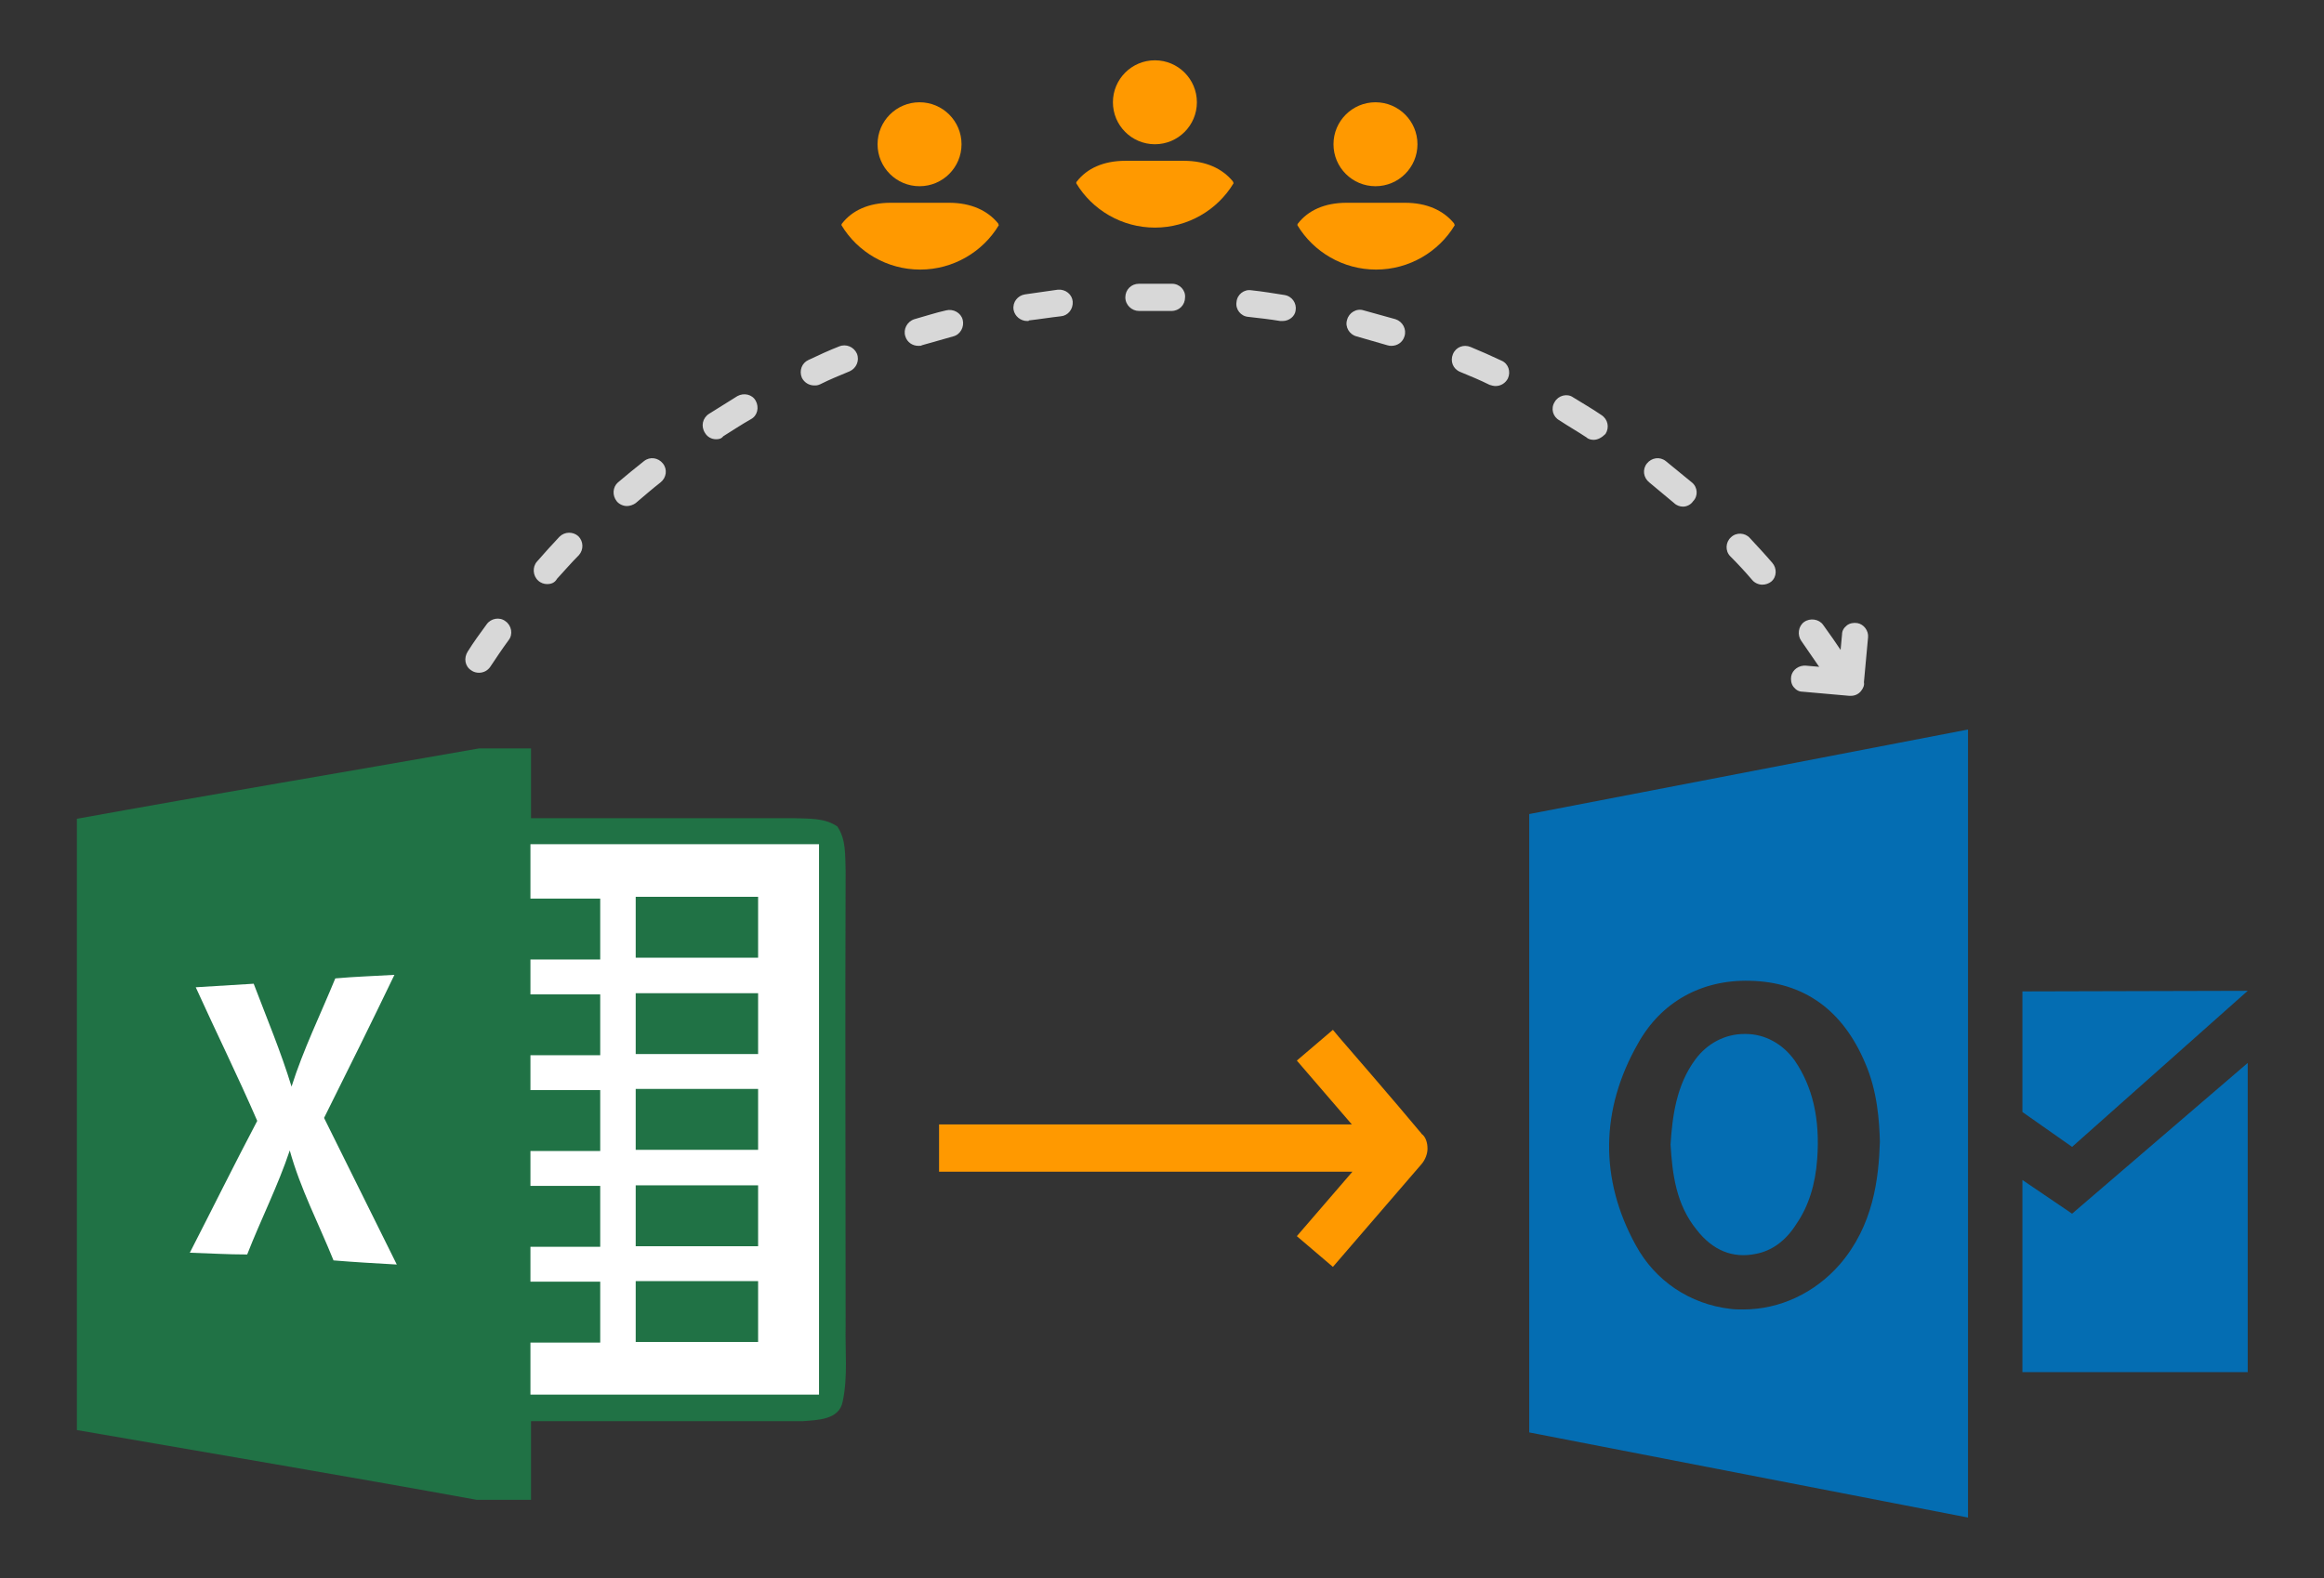 <?xml version="1.0" encoding="utf-8"?>
<!-- Generator: Adobe Illustrator 24.1.2, SVG Export Plug-In . SVG Version: 6.00 Build 0)  -->
<svg version="1.1" id="Layer_1" xmlns="http://www.w3.org/2000/svg" xmlns:xlink="http://www.w3.org/1999/xlink" x="0px" y="0px"
	 viewBox="0 0 393 267" style="enable-background:new 0 0 393 267;" xml:space="preserve">
<rect x="0" y="0" width="393" height="267" fill="#333333" stroke="none"/>
<g>
	<g>
		<path id="path10_3_" style="fill:#207245;" d="M81,126.6h8.8c0,3.9,0,7.9,0,11.8c14.8,0,29.6,0,44.4,0c2.5,0.1,5.2-0.1,7.4,1.4
			c1.5,2.2,1.3,4.9,1.4,7.5c-0.1,25.6,0,51.3,0,76.9c-0.1,4.3,0.4,8.7-0.5,12.9c-0.6,3.1-4.3,3.1-6.8,3.3c-15.3,0-30.6,0-45.9,0
			c0,4.4,0,8.8,0,13.3h-9.2c-22.5-4.1-45.1-7.9-67.6-11.8c0-34.5,0-68.9,0-103.4C35.6,134.4,58.3,130.6,81,126.6z"/>
		<path id="path48_3_" style="fill:#FFFFFF;" d="M89.7,142.8c16.3,0,32.5,0,48.8,0c0,31,0,62,0,93.1c-16.3,0-32.5,0-48.8,0
			c0-3,0-5.9,0-8.8c3.9,0,7.9,0,11.8,0c0-3.4,0-6.9,0-10.3c-3.9,0-7.9,0-11.8,0c0-2,0-3.9,0-5.9c3.9,0,7.9,0,11.8,0
			c0-3.4,0-6.9,0-10.3c-3.9,0-7.9,0-11.8,0c0-2,0-3.9,0-5.9c3.9,0,7.9,0,11.8,0c0-3.4,0-6.9,0-10.3c-3.9,0-7.9,0-11.8,0
			c0-2,0-3.9,0-5.9c3.9,0,7.9,0,11.8,0c0-3.4,0-6.9,0-10.3c-3.9,0-7.9,0-11.8,0c0-2,0-3.9,0-5.9c3.9,0,7.9,0,11.8,0
			c0-3.4,0-6.9,0-10.3c-3.9,0-7.9,0-11.8,0C89.7,148.7,89.7,145.8,89.7,142.8z"/>
		<path id="path58_3_" style="fill:#207245;" d="M107.5,151.7c6.9,0,13.8,0,20.7,0c0,3.4,0,6.9,0,10.3c-6.9,0-13.8,0-20.7,0
			C107.5,158.6,107.5,155.1,107.5,151.7z"/>
		<path id="path72_3_" style="fill:#FFFFFF;" d="M56.7,165.5c3.3-0.3,6.7-0.4,10-0.6c-3.9,8.1-7.9,16.2-11.9,24.2
			c4.1,8.3,8.2,16.5,12.3,24.8c-3.6-0.2-7.1-0.4-10.7-0.7c-2.5-6.2-5.6-12.1-7.4-18.6c-2,6-4.9,11.7-7.2,17.6
			c-3.3,0-6.5-0.2-9.7-0.3c3.8-7.4,7.5-14.9,11.4-22.3c-3.3-7.6-7-15.1-10.4-22.6c3.3-0.2,6.5-0.4,9.8-0.6
			c2.2,5.8,4.6,11.5,6.4,17.4C51.3,177.5,54.2,171.6,56.7,165.5z"/>
		<path id="path90_3_" style="fill:#207245;" d="M107.5,168c6.9,0,13.8,0,20.7,0c0,3.4,0,6.9,0,10.3c-6.9,0-13.8,0-20.7,0
			C107.5,174.9,107.5,171.4,107.5,168z"/>
		<path id="path108_3_" style="fill:#207245;" d="M107.5,184.2c6.9,0,13.8,0,20.7,0c0,3.4,0,6.9,0,10.3c-6.9,0-13.8,0-20.7,0
			C107.5,191.1,107.5,187.6,107.5,184.2z"/>
		<path id="path114_3_" style="fill:#207245;" d="M107.5,200.5c6.9,0,13.8,0,20.7,0c0,3.4,0,6.9,0,10.3c-6.9,0-13.8,0-20.7,0
			C107.5,207.4,107.5,203.9,107.5,200.5z"/>
		<path id="path120_3_" style="fill:#207245;" d="M107.5,216.7c6.9,0,13.8,0,20.7,0c0,3.4,0,6.9,0,10.3c-6.9,0-13.8,0-20.7,0
			C107.5,223.6,107.5,220.1,107.5,216.7z"/>
	</g>
	<g>
		<g>
			<circle style="fill:#FF9900;" cx="195.3" cy="17.3" r="7.1"/>
			<path style="fill:#FF9900;" d="M200.2,27.2h-9.9c-3.7,0-6.5,1.3-8.2,3.5c-0.1,0.1-0.1,0.2-0.1,0.3c2.7,4.5,7.7,7.5,13.3,7.5
				s10.6-3,13.3-7.5c0-0.1-0.1-0.2-0.1-0.3C206.7,28.5,203.9,27.2,200.2,27.2z"/>
		</g>
		<g>
			<path style="fill:#D8D8D8;" d="M309.6,113.9c-0.7,0-1.5-0.4-1.9-1c-1-1.5-2.1-3-3.1-4.5c-0.7-1-0.5-2.5,0.5-3.2
				c1-0.7,2.5-0.5,3.2,0.5c1.1,1.5,2.2,3.1,3.2,4.6c0.7,1.1,0.4,2.5-0.6,3.2C310.4,113.7,310,113.9,309.6,113.9z M81,113.8
				c-0.4,0-0.9-0.1-1.3-0.4c-1.1-0.7-1.3-2.1-0.6-3.2c1-1.6,2.1-3.1,3.2-4.6c0.7-1,2.2-1.3,3.2-0.5c1,0.7,1.3,2.2,0.5,3.2
				c-1.1,1.5-2.1,3-3.1,4.5C82.5,113.4,81.8,113.8,81,113.8z M298,98.9c-0.6,0-1.3-0.3-1.7-0.8c-1.2-1.4-2.4-2.7-3.7-4
				c-0.9-0.9-0.8-2.4,0.1-3.2c0.9-0.9,2.4-0.8,3.2,0.1c1.3,1.4,2.6,2.8,3.8,4.2c0.8,0.9,0.8,2.4-0.2,3.2
				C299.1,98.7,298.6,98.9,298,98.9z M92.5,98.8c-0.5,0-1.1-0.2-1.5-0.6c-0.9-0.8-1-2.3-0.2-3.2c1.2-1.4,2.5-2.8,3.8-4.2
				c0.9-0.9,2.3-0.9,3.2-0.1c0.9,0.9,0.9,2.3,0.1,3.2c-1.3,1.3-2.5,2.7-3.7,4C93.8,98.6,93.2,98.8,92.5,98.8z M284.6,85.7
				c-0.5,0-1.1-0.2-1.5-0.6c-1.4-1.2-2.8-2.3-4.2-3.5c-1-0.8-1.2-2.2-0.4-3.2c0.8-1,2.2-1.2,3.2-0.4c1.5,1.2,2.9,2.4,4.4,3.6
				c1,0.8,1.1,2.3,0.2,3.2C285.9,85.4,285.2,85.7,284.6,85.7z M106,85.6c-0.6,0-1.3-0.3-1.7-0.8c-0.8-1-0.7-2.4,0.2-3.2
				c1.4-1.2,2.9-2.4,4.4-3.6c1-0.8,2.4-0.6,3.2,0.4c0.8,1,0.6,2.4-0.4,3.2c-1.4,1.1-2.8,2.3-4.2,3.5C107.1,85.4,106.5,85.6,106,85.6
				z M269.5,74.4c-0.4,0-0.9-0.1-1.2-0.4c-1.5-1-3.1-1.9-4.6-2.9c-1.1-0.6-1.5-2-0.8-3.1c0.6-1.1,2.1-1.5,3.1-0.8
				c1.6,1,3.2,1.9,4.8,3c1.1,0.7,1.4,2.1,0.7,3.2C270.9,74,270.2,74.4,269.5,74.4z M121.1,74.3c-0.8,0-1.5-0.4-1.9-1.1
				c-0.7-1.1-0.4-2.5,0.7-3.2c1.6-1,3.2-2,4.8-3c1.1-0.6,2.5-0.3,3.1,0.8c0.6,1.1,0.3,2.5-0.8,3.1c-1.6,0.9-3.1,1.9-4.7,2.9
				C122,74.2,121.6,74.3,121.1,74.3z M252.9,65.3c-0.3,0-0.7-0.1-1-0.2c-1.6-0.8-3.3-1.5-5-2.2c-1.2-0.5-1.7-1.8-1.2-3
				c0.5-1.2,1.8-1.7,3-1.2c1.7,0.7,3.5,1.5,5.2,2.3c1.2,0.5,1.6,1.9,1.1,3C254.6,64.8,253.8,65.3,252.9,65.3z M137.7,65.2
				c-0.9,0-1.7-0.5-2.1-1.3c-0.5-1.2,0-2.5,1.1-3c1.7-0.8,3.4-1.6,5.2-2.3c1.2-0.5,2.5,0.1,3,1.2c0.5,1.2-0.1,2.5-1.2,3
				c-1.7,0.7-3.4,1.4-5,2.2C138.3,65.2,138,65.2,137.7,65.2z M235.3,58.5c-0.2,0-0.4,0-0.7-0.1c-1.7-0.5-3.5-1-5.2-1.5
				c-1.2-0.3-2-1.6-1.6-2.8c0.3-1.2,1.6-2,2.8-1.6c1.8,0.5,3.6,1,5.4,1.5c1.2,0.4,1.9,1.7,1.5,2.9C237.2,57.9,236.3,58.5,235.3,58.5
				z M155.3,58.5c-1,0-1.9-0.6-2.2-1.6c-0.4-1.2,0.3-2.5,1.5-2.9c1.8-0.5,3.6-1.1,5.4-1.5c1.2-0.3,2.5,0.4,2.8,1.6
				c0.3,1.2-0.4,2.5-1.6,2.8c-1.8,0.5-3.5,1-5.3,1.5C155.8,58.5,155.6,58.5,155.3,58.5z M216.9,54.3c-0.1,0-0.2,0-0.4,0
				c-1.8-0.3-3.6-0.5-5.4-0.7c-1.3-0.1-2.2-1.3-2-2.5c0.1-1.3,1.3-2.2,2.5-2c1.9,0.2,3.7,0.5,5.6,0.8c1.3,0.2,2.1,1.4,1.9,2.6
				C219,53.5,218,54.3,216.9,54.3z M173.7,54.3c-1.1,0-2.1-0.8-2.3-1.9c-0.2-1.3,0.7-2.4,1.9-2.6c1.9-0.3,3.7-0.5,5.6-0.8
				c1.3-0.1,2.4,0.8,2.5,2c0.1,1.3-0.8,2.4-2,2.5c-1.8,0.2-3.6,0.5-5.4,0.7C174,54.3,173.9,54.3,173.7,54.3z M198.1,52.6
				C198.1,52.6,198.1,52.6,198.1,52.6c-1.9,0-3.7,0-5.5,0c-1.2,0-2.3-1-2.3-2.3c0-1.3,1-2.3,2.3-2.3c1.9,0,3.8,0,5.6,0
				c1.3,0,2.3,1.1,2.2,2.3C200.4,51.6,199.4,52.6,198.1,52.6z"/>
		</g>
		<path style="fill:#D8D8D8;" d="M314.1,105.4c-0.6-0.1-1.3,0-1.8,0.4c-0.5,0.4-0.8,0.9-0.8,1.5l-0.4,4.3l0.6,0.1l-2.9,1.8l0.1-0.6
			l-3.5-0.3c-1.2-0.1-2.3,0.7-2.5,1.8c-0.1,0.6,0,1.3,0.4,1.8c0.4,0.5,0.9,0.8,1.5,0.8l7.9,0.7c0.1,0,0.2,0,0.3,0
			c0.7,0,1.3-0.3,1.7-0.8c0.4-0.5,0.6-1,0.5-1.5l0.7-7.6C316,106.7,315.2,105.6,314.1,105.4z"/>
		<g>
			<circle style="fill:#FF9900;" cx="232.6" cy="24.4" r="7.1"/>
			<path style="fill:#FF9900;" d="M237.6,34.3h-9.9c-3.7,0-6.5,1.3-8.2,3.5c-0.1,0.1-0.1,0.2-0.1,0.3c2.7,4.5,7.7,7.5,13.3,7.5
				s10.6-3,13.3-7.5c0-0.1-0.1-0.2-0.1-0.3C244.1,35.6,241.3,34.3,237.6,34.3z"/>
		</g>
		<g>
			<circle style="fill:#FF9900;" cx="155.5" cy="24.4" r="7.1"/>
			<path style="fill:#FF9900;" d="M160.5,34.3h-9.9c-3.7,0-6.5,1.3-8.2,3.5c-0.1,0.1-0.1,0.2-0.1,0.3c2.7,4.5,7.7,7.5,13.3,7.5
				s10.6-3,13.3-7.5c0-0.1-0.1-0.2-0.1-0.3C167,35.6,164.2,34.3,160.5,34.3z"/>
		</g>
	</g>
	<path id="move_4_" style="fill:#FF9900;" d="M241.4,194.3c0,0.9-0.4,1.9-1,2.6l-15,17.4l-6.1-5.2l9.4-10.9h-69.9v-8h69.8l-9.3-10.8
		l6.1-5.2l1,1.2c0.1,0.1,10.3,11.9,13.6,15.9c0.3,0.3,0.4,0.5,0.4,0.5C241.1,192.3,241.4,193.3,241.4,194.3z"/>
	<g>
		<g>
			<path style="fill-rule:evenodd;clip-rule:evenodd;fill:#046DB2;" d="M296.9,212.1c2.7-0.5,5.1-2.2,6.9-5.1c2-2.9,3.2-6.6,3.5-11
				c0.5-6.8-0.8-12.2-3.8-16.6c-2-2.8-5-4.5-8.3-4.5c-0.1,0-0.1,0-0.2,0c-3.3,0-6.3,1.6-8.3,4.3c-3.2,4.3-3.9,9.6-4.2,14.4
				c0.3,4.9,0.9,10.1,4.4,14.4C289.6,211.5,293,212.9,296.9,212.1z"/>
			<path style="fill-rule:evenodd;clip-rule:evenodd;fill:#046DB2;" d="M258.6,137.7v104.6l74.2,14.4V123.4L258.6,137.7z
				 M311.1,213.9c-4.2,4.8-10.1,7.6-16.3,7.6c-0.8,0-1.5,0-2.2-0.1c-6.8-0.8-12.7-4.7-16-10.8c-6.1-11.1-6-22.9,0.4-34.1
				c3.9-7,10.7-10.8,18.9-10.6c9.1,0.2,15.7,4.9,19.5,13.9c2.1,4.8,2.4,9.9,2.5,13.3C317.7,199.4,316.8,207.3,311.1,213.9z"/>
		</g>
		<polygon style="fill-rule:evenodd;clip-rule:evenodd;fill:#046DB2;" points="342,167.7 342,188.1 350.4,194 380.1,167.6 		"/>
		<polygon style="fill-rule:evenodd;clip-rule:evenodd;fill:#046DB2;" points="342,199.6 350.4,205.3 380.1,179.8 380.1,232.1 
			342,232.1 		"/>
	</g>
</g>
</svg>
